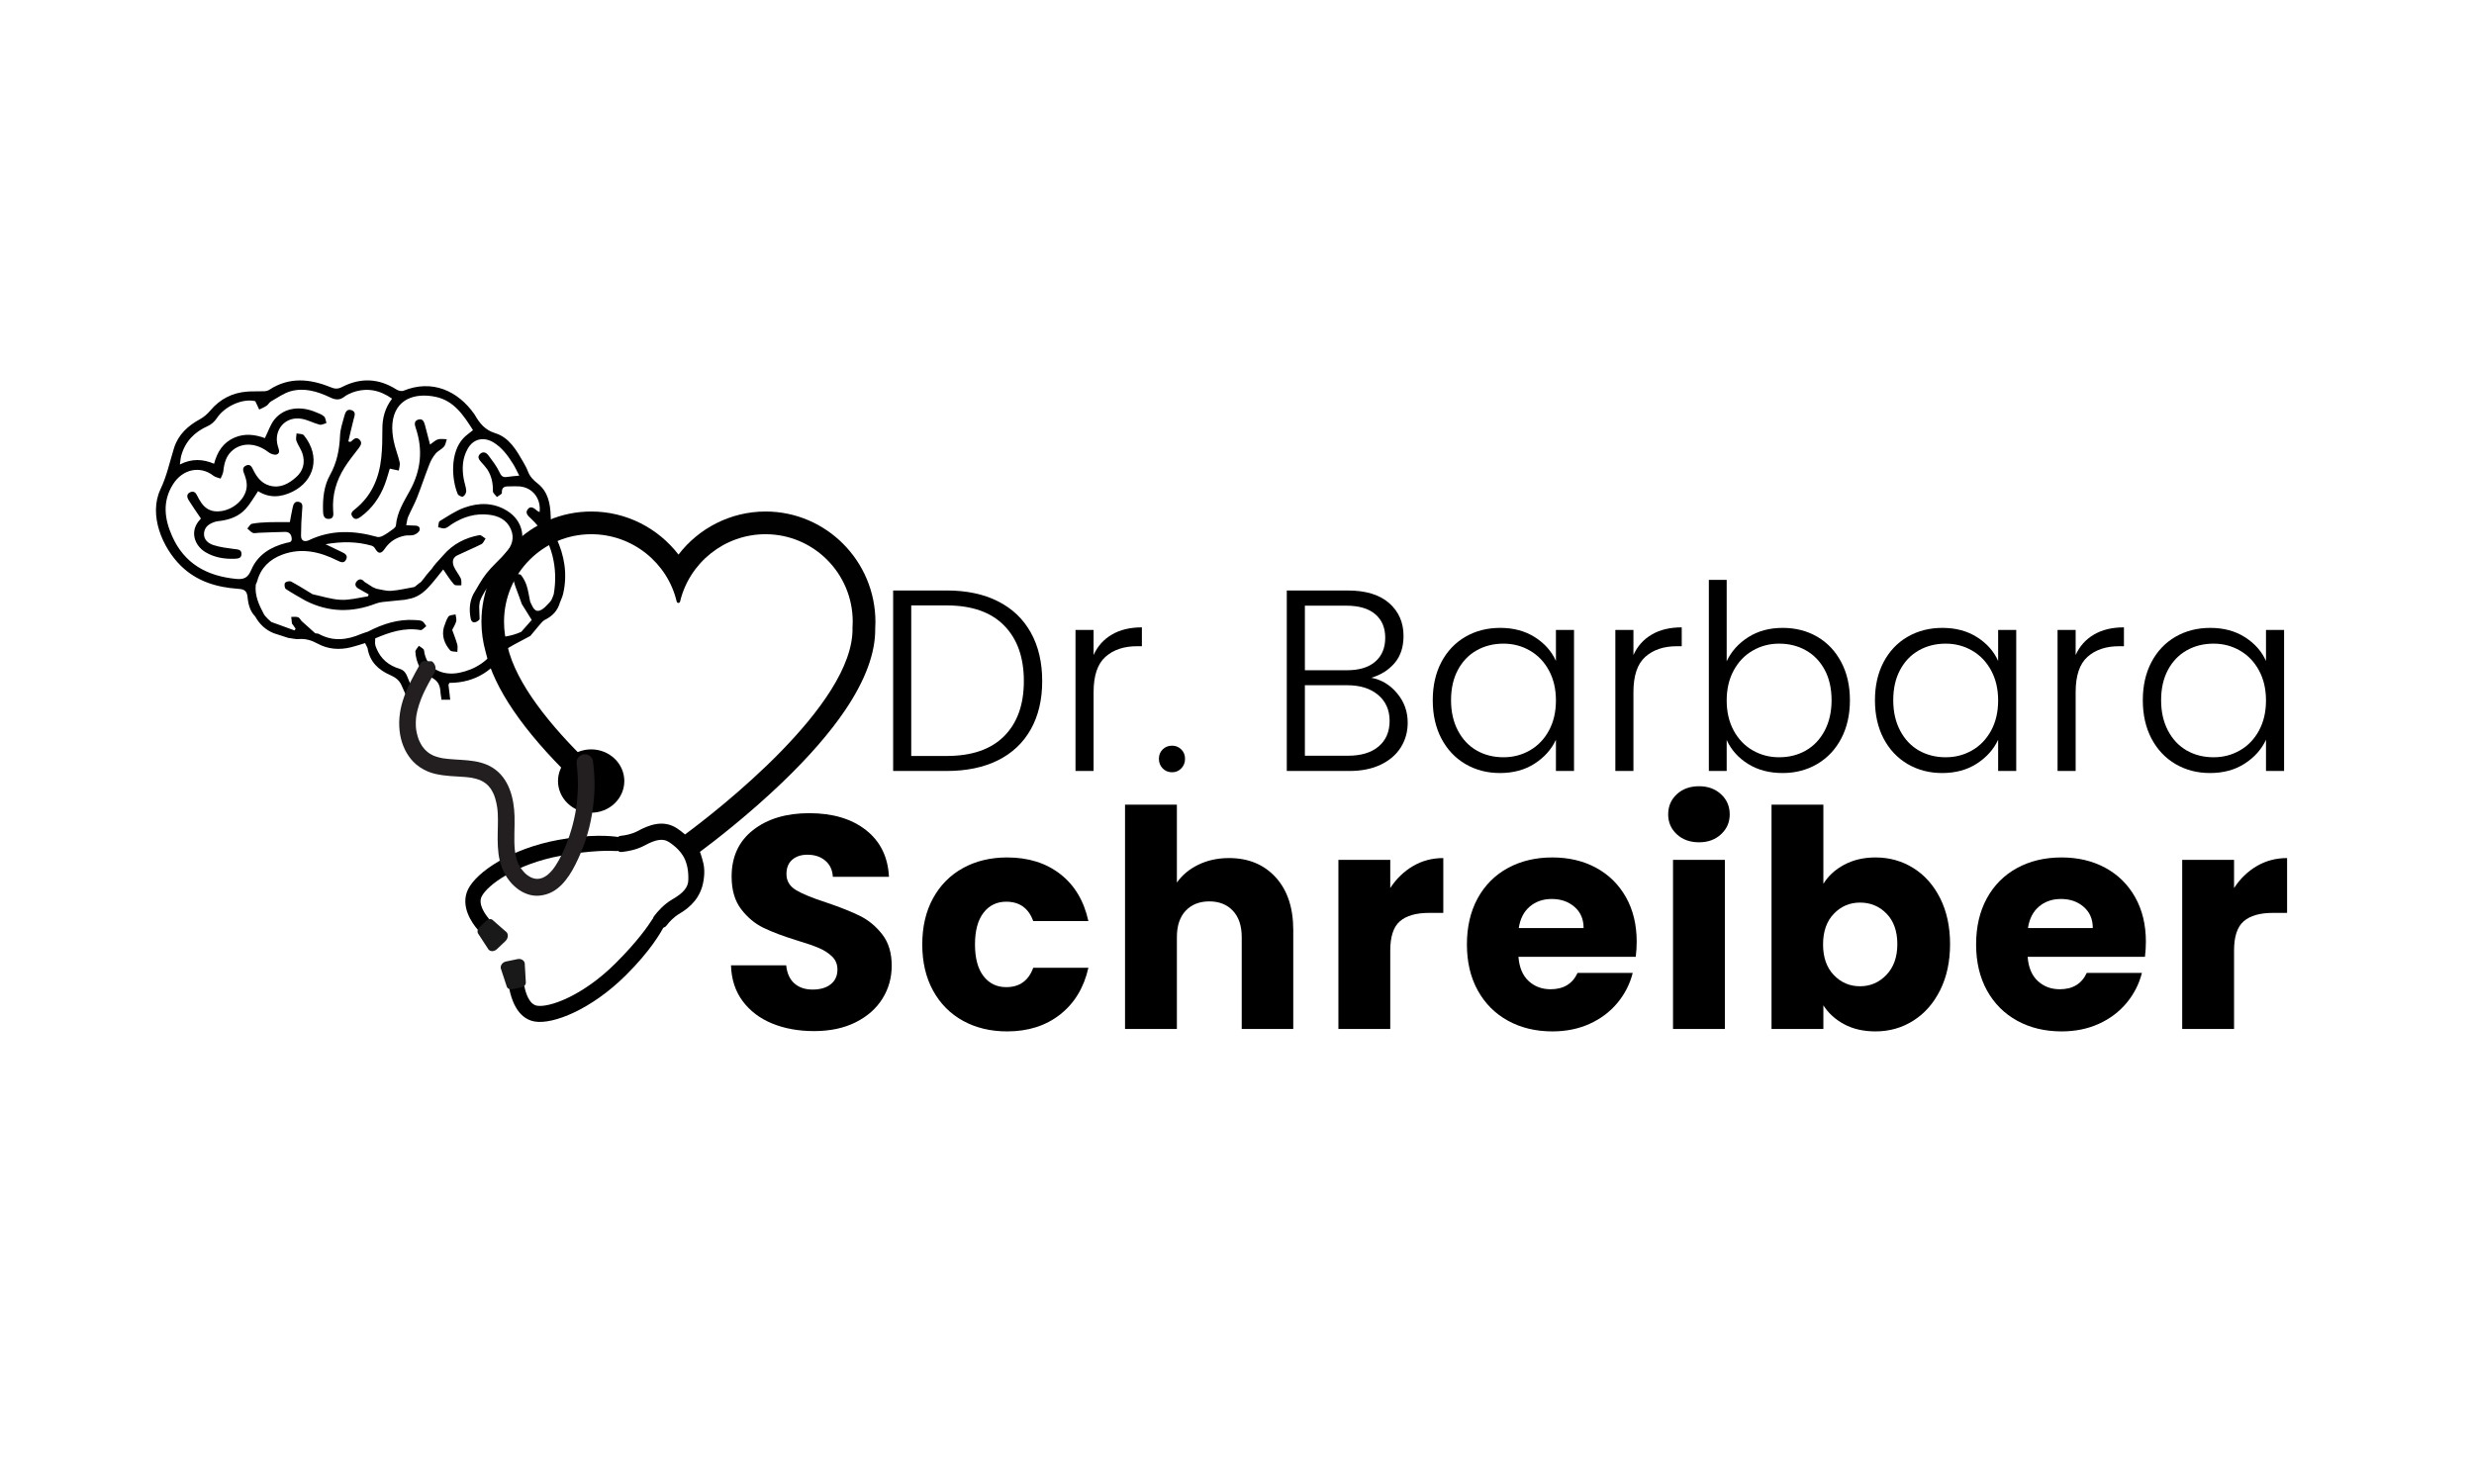 <?xml version="1.0" encoding="utf-8"?>
<svg xmlns="http://www.w3.org/2000/svg" height="600" preserveAspectRatio="xMidYMid meet" version="1.0" viewBox="0 0 750 450" width="1000" zoomAndPan="magnify">
  <defs>
    <g/>
    <clipPath id="cb2e8e45b0">
      <path clip-rule="nonzero" d="M 216 38 L 652.121 38 L 652.121 149 L 216 149 Z M 216 38"/>
    </clipPath>
    <clipPath id="863661aab7">
      <rect height="111" width="437" x="0" y="0"/>
    </clipPath>
    <clipPath id="ced739ef83">
      <path clip-rule="nonzero" d="M 170 100 L 652 100 L 652 229.879 L 170 229.879 Z M 170 100"/>
    </clipPath>
    <clipPath id="73cd7e7167">
      <rect height="130" width="482" x="0" y="0"/>
    </clipPath>
    <clipPath id="11584dc769">
      <path clip-rule="nonzero" d="M 0.039 0.199 L 124.406 0.199 L 124.406 97.18 L 0.039 97.18 Z M 0.039 0.199"/>
    </clipPath>
    <clipPath id="3a4e0655bf">
      <path clip-rule="nonzero" d="M 107 163 L 155 163 L 155 194.957 L 107 194.957 Z M 107 163"/>
    </clipPath>
    <clipPath id="2366aa2550">
      <path clip-rule="nonzero" d="M 98 40.109 L 218.664 40.109 L 218.664 167 L 98 167 Z M 98 40.109"/>
    </clipPath>
    <clipPath id="1831262b86">
      <path clip-rule="nonzero" d="M 72 85 L 135 85 L 135 158 L 72 158 Z M 72 85"/>
    </clipPath>
    <clipPath id="4ef8f292ad">
      <path clip-rule="nonzero" d="M 134.234 86.867 L 132.34 157.945 L 72.316 156.344 L 74.215 85.266 Z M 134.234 86.867"/>
    </clipPath>
    <clipPath id="71c16d57b7">
      <path clip-rule="nonzero" d="M 2 0.16 L 62 0.16 L 62 72 L 2 72 Z M 2 0.16"/>
    </clipPath>
    <clipPath id="027c3673e8">
      <path clip-rule="nonzero" d="M 62.234 1.867 L 60.34 72.945 L 0.316 71.344 L 2.215 0.266 Z M 62.234 1.867"/>
    </clipPath>
    <clipPath id="4aa22ec60f">
      <path clip-rule="nonzero" d="M 60.359 72.18 L 62.254 1.102 L 2.234 -0.5 L 0.34 70.578 Z M 60.359 72.18"/>
    </clipPath>
    <clipPath id="afba3fb03d">
      <path clip-rule="nonzero" d="M 60.359 72.18 L 62.254 1.102 L 2.234 -0.5 L 0.34 70.578 Z M 60.359 72.18"/>
    </clipPath>
    <clipPath id="e790335454">
      <rect height="73" width="63" x="0" y="0"/>
    </clipPath>
    <clipPath id="26ae86cc6e">
      <rect height="230" width="653" x="0" y="0"/>
    </clipPath>
  </defs>
  <g transform="matrix(1, 0, 0, 1, 47, 115)">
    <g clip-path="url(#26ae86cc6e)">
      <g clip-path="url(#cb2e8e45b0)">
        <g transform="matrix(1, 0, 0, 1, 216, 38)">
          <g clip-path="url(#863661aab7)">
            <g fill="#000000" fill-opacity="1">
              <g transform="translate(1.493, 80.785)">
                <g>
                  <path d="M 22.469 -54.734 C 28.531 -54.734 33.727 -53.633 38.062 -51.438 C 42.395 -49.25 45.707 -46.094 48 -41.969 C 50.301 -37.844 51.453 -32.938 51.453 -27.25 C 51.453 -21.613 50.301 -16.742 48 -12.641 C 45.707 -8.547 42.395 -5.414 38.062 -3.25 C 33.727 -1.082 28.531 0 22.469 0 L 6.266 0 L 6.266 -54.734 Z M 22.469 -4.547 C 30.094 -4.547 35.898 -6.539 39.891 -10.531 C 43.891 -14.531 45.891 -20.102 45.891 -27.25 C 45.891 -34.457 43.891 -40.082 39.891 -44.125 C 35.898 -48.176 30.094 -50.203 22.469 -50.203 L 11.75 -50.203 L 11.75 -4.547 Z M 22.469 -4.547"/>
                </g>
              </g>
            </g>
            <g fill="#000000" fill-opacity="1">
              <g transform="translate(56.776, 80.785)">
                <g>
                  <path d="M 11.75 -35.156 C 12.945 -37.82 14.785 -39.883 17.266 -41.344 C 19.742 -42.812 22.785 -43.547 26.391 -43.547 L 26.391 -37.828 L 24.906 -37.828 C 20.938 -37.828 17.75 -36.754 15.344 -34.609 C 12.945 -32.473 11.75 -28.898 11.75 -23.891 L 11.75 0 L 6.266 0 L 6.266 -42.766 L 11.75 -42.766 Z M 11.75 -35.156"/>
                </g>
              </g>
            </g>
            <g fill="#000000" fill-opacity="1">
              <g transform="translate(85.122, 80.785)">
                <g>
                  <path d="M 7.203 0.391 C 6.055 0.391 5.102 0 4.344 -0.781 C 3.582 -1.562 3.203 -2.531 3.203 -3.688 C 3.203 -4.832 3.582 -5.781 4.344 -6.531 C 5.102 -7.289 6.055 -7.672 7.203 -7.672 C 8.297 -7.672 9.223 -7.289 9.984 -6.531 C 10.742 -5.781 11.125 -4.832 11.125 -3.688 C 11.125 -2.531 10.742 -1.562 9.984 -0.781 C 9.223 0 8.297 0.391 7.203 0.391 Z M 7.203 0.391"/>
                </g>
              </g>
            </g>
            <g fill="#000000" fill-opacity="1">
              <g transform="translate(99.373, 80.785)">
                <g/>
              </g>
            </g>
            <g fill="#000000" fill-opacity="1">
              <g transform="translate(120.828, 80.785)">
                <g>
                  <path d="M 31.875 -28.266 C 34.957 -27.691 37.566 -26.125 39.703 -23.562 C 41.848 -21.008 42.922 -18.035 42.922 -14.641 C 42.922 -11.879 42.227 -9.391 40.844 -7.172 C 39.457 -4.953 37.43 -3.203 34.766 -1.922 C 32.109 -0.641 28.926 0 25.219 0 L 6.266 0 L 6.266 -54.734 L 24.672 -54.734 C 30.203 -54.734 34.414 -53.453 37.312 -50.891 C 40.207 -48.336 41.656 -45.023 41.656 -40.953 C 41.656 -37.555 40.742 -34.801 38.922 -32.688 C 37.098 -30.582 34.75 -29.109 31.875 -28.266 Z M 11.75 -30.547 L 24.516 -30.547 C 28.223 -30.547 31.082 -31.414 33.094 -33.156 C 35.102 -34.906 36.109 -37.32 36.109 -40.406 C 36.109 -43.438 35.102 -45.812 33.094 -47.531 C 31.082 -49.258 28.145 -50.125 24.281 -50.125 L 11.75 -50.125 Z M 24.828 -4.625 C 28.797 -4.625 31.891 -5.562 34.109 -7.438 C 36.328 -9.32 37.438 -11.906 37.438 -15.188 C 37.438 -18.477 36.273 -21.102 33.953 -23.062 C 31.629 -25.02 28.508 -26 24.594 -26 L 11.75 -26 L 11.75 -4.625 Z M 24.828 -4.625"/>
                </g>
              </g>
            </g>
            <g fill="#000000" fill-opacity="1">
              <g transform="translate(167.576, 80.785)">
                <g>
                  <path d="M 3.766 -21.453 C 3.766 -25.836 4.633 -29.688 6.375 -33 C 8.125 -36.32 10.551 -38.883 13.656 -40.688 C 16.77 -42.488 20.285 -43.391 24.203 -43.391 C 28.273 -43.391 31.785 -42.445 34.734 -40.562 C 37.68 -38.688 39.805 -36.285 41.109 -33.359 L 41.109 -42.766 L 46.594 -42.766 L 46.594 0 L 41.109 0 L 41.109 -9.469 C 39.754 -6.551 37.602 -4.141 34.656 -2.234 C 31.707 -0.328 28.195 0.625 24.125 0.625 C 20.258 0.625 16.77 -0.285 13.656 -2.109 C 10.551 -3.941 8.125 -6.523 6.375 -9.859 C 4.633 -13.203 3.766 -17.066 3.766 -21.453 Z M 41.109 -21.375 C 41.109 -24.82 40.406 -27.848 39 -30.453 C 37.594 -33.066 35.676 -35.078 33.25 -36.484 C 30.82 -37.898 28.145 -38.609 25.219 -38.609 C 22.188 -38.609 19.469 -37.926 17.062 -36.562 C 14.664 -35.207 12.773 -33.238 11.391 -30.656 C 10.004 -28.07 9.312 -25.004 9.312 -21.453 C 9.312 -17.953 10.004 -14.883 11.391 -12.25 C 12.773 -9.613 14.664 -7.602 17.062 -6.219 C 19.469 -4.844 22.188 -4.156 25.219 -4.156 C 28.145 -4.156 30.82 -4.859 33.25 -6.266 C 35.676 -7.672 37.594 -9.676 39 -12.281 C 40.406 -14.895 41.109 -17.926 41.109 -21.375 Z M 41.109 -21.375"/>
                </g>
              </g>
            </g>
            <g fill="#000000" fill-opacity="1">
              <g transform="translate(220.431, 80.785)">
                <g>
                  <path d="M 11.75 -35.156 C 12.945 -37.82 14.785 -39.883 17.266 -41.344 C 19.742 -42.812 22.785 -43.547 26.391 -43.547 L 26.391 -37.828 L 24.906 -37.828 C 20.938 -37.828 17.75 -36.754 15.344 -34.609 C 12.945 -32.473 11.75 -28.898 11.75 -23.891 L 11.75 0 L 6.266 0 L 6.266 -42.766 L 11.75 -42.766 Z M 11.75 -35.156"/>
                </g>
              </g>
            </g>
            <g fill="#000000" fill-opacity="1">
              <g transform="translate(248.777, 80.785)">
                <g>
                  <path d="M 11.672 -33.281 C 13.078 -36.258 15.254 -38.688 18.203 -40.562 C 21.148 -42.445 24.633 -43.391 28.656 -43.391 C 32.57 -43.391 36.07 -42.488 39.156 -40.688 C 42.238 -38.883 44.656 -36.32 46.406 -33 C 48.156 -29.688 49.031 -25.836 49.031 -21.453 C 49.031 -17.066 48.156 -13.203 46.406 -9.859 C 44.656 -6.523 42.223 -3.941 39.109 -2.109 C 36.004 -0.285 32.52 0.625 28.656 0.625 C 24.582 0.625 21.07 -0.301 18.125 -2.156 C 15.176 -4.008 13.023 -6.422 11.672 -9.391 L 11.672 0 L 6.266 0 L 6.266 -57.953 L 11.672 -57.953 Z M 43.469 -21.453 C 43.469 -25.004 42.773 -28.07 41.391 -30.656 C 40.004 -33.238 38.109 -35.207 35.703 -36.562 C 33.305 -37.926 30.594 -38.609 27.562 -38.609 C 24.645 -38.609 21.969 -37.898 19.531 -36.484 C 17.102 -35.078 15.188 -33.066 13.781 -30.453 C 12.375 -27.848 11.672 -24.82 11.672 -21.375 C 11.672 -17.926 12.375 -14.895 13.781 -12.281 C 15.188 -9.676 17.102 -7.672 19.531 -6.266 C 21.969 -4.859 24.645 -4.156 27.562 -4.156 C 30.594 -4.156 33.305 -4.844 35.703 -6.219 C 38.109 -7.602 40.004 -9.613 41.391 -12.25 C 42.773 -14.883 43.469 -17.953 43.469 -21.453 Z M 43.469 -21.453"/>
                </g>
              </g>
            </g>
            <g fill="#000000" fill-opacity="1">
              <g transform="translate(301.632, 80.785)">
                <g>
                  <path d="M 3.766 -21.453 C 3.766 -25.836 4.633 -29.688 6.375 -33 C 8.125 -36.32 10.551 -38.883 13.656 -40.688 C 16.77 -42.488 20.285 -43.391 24.203 -43.391 C 28.273 -43.391 31.785 -42.445 34.734 -40.562 C 37.68 -38.688 39.805 -36.285 41.109 -33.359 L 41.109 -42.766 L 46.594 -42.766 L 46.594 0 L 41.109 0 L 41.109 -9.469 C 39.754 -6.551 37.602 -4.141 34.656 -2.234 C 31.707 -0.328 28.195 0.625 24.125 0.625 C 20.258 0.625 16.77 -0.285 13.656 -2.109 C 10.551 -3.941 8.125 -6.523 6.375 -9.859 C 4.633 -13.203 3.766 -17.066 3.766 -21.453 Z M 41.109 -21.375 C 41.109 -24.82 40.406 -27.848 39 -30.453 C 37.594 -33.066 35.676 -35.078 33.25 -36.484 C 30.82 -37.898 28.145 -38.609 25.219 -38.609 C 22.188 -38.609 19.469 -37.926 17.062 -36.562 C 14.664 -35.207 12.773 -33.238 11.391 -30.656 C 10.004 -28.07 9.312 -25.004 9.312 -21.453 C 9.312 -17.953 10.004 -14.883 11.391 -12.25 C 12.773 -9.613 14.664 -7.602 17.062 -6.219 C 19.469 -4.844 22.188 -4.156 25.219 -4.156 C 28.145 -4.156 30.82 -4.859 33.25 -6.266 C 35.676 -7.672 37.594 -9.676 39 -12.281 C 40.406 -14.895 41.109 -17.926 41.109 -21.375 Z M 41.109 -21.375"/>
                </g>
              </g>
            </g>
            <g fill="#000000" fill-opacity="1">
              <g transform="translate(354.488, 80.785)">
                <g>
                  <path d="M 11.75 -35.156 C 12.945 -37.82 14.785 -39.883 17.266 -41.344 C 19.742 -42.812 22.785 -43.547 26.391 -43.547 L 26.391 -37.828 L 24.906 -37.828 C 20.938 -37.828 17.75 -36.754 15.344 -34.609 C 12.945 -32.473 11.75 -28.898 11.75 -23.891 L 11.75 0 L 6.266 0 L 6.266 -42.766 L 11.75 -42.766 Z M 11.75 -35.156"/>
                </g>
              </g>
            </g>
            <g fill="#000000" fill-opacity="1">
              <g transform="translate(382.834, 80.785)">
                <g>
                  <path d="M 3.766 -21.453 C 3.766 -25.836 4.633 -29.688 6.375 -33 C 8.125 -36.32 10.551 -38.883 13.656 -40.688 C 16.77 -42.488 20.285 -43.391 24.203 -43.391 C 28.273 -43.391 31.785 -42.445 34.734 -40.562 C 37.68 -38.688 39.805 -36.285 41.109 -33.359 L 41.109 -42.766 L 46.594 -42.766 L 46.594 0 L 41.109 0 L 41.109 -9.469 C 39.754 -6.551 37.602 -4.141 34.656 -2.234 C 31.707 -0.328 28.195 0.625 24.125 0.625 C 20.258 0.625 16.77 -0.285 13.656 -2.109 C 10.551 -3.941 8.125 -6.523 6.375 -9.859 C 4.633 -13.203 3.766 -17.066 3.766 -21.453 Z M 41.109 -21.375 C 41.109 -24.82 40.406 -27.848 39 -30.453 C 37.594 -33.066 35.676 -35.078 33.25 -36.484 C 30.82 -37.898 28.145 -38.609 25.219 -38.609 C 22.188 -38.609 19.469 -37.926 17.062 -36.562 C 14.664 -35.207 12.773 -33.238 11.391 -30.656 C 10.004 -28.07 9.312 -25.004 9.312 -21.453 C 9.312 -17.953 10.004 -14.883 11.391 -12.25 C 12.773 -9.613 14.664 -7.602 17.062 -6.219 C 19.469 -4.844 22.188 -4.156 25.219 -4.156 C 28.145 -4.156 30.82 -4.859 33.25 -6.266 C 35.676 -7.672 37.594 -9.676 39 -12.281 C 40.406 -14.895 41.109 -17.926 41.109 -21.375 Z M 41.109 -21.375"/>
                </g>
              </g>
            </g>
          </g>
        </g>
      </g>
      <g clip-path="url(#ced739ef83)">
        <g transform="matrix(1, 0, 0, 1, 170, 100)">
          <g clip-path="url(#73cd7e7167)">
            <g fill="#000000" fill-opacity="1">
              <g transform="translate(0.745, 97.022)">
                <g>
                  <path d="M 29.047 0.641 C 24.328 0.641 20.098 -0.125 16.359 -1.656 C 12.617 -3.188 9.629 -5.453 7.391 -8.453 C 5.16 -11.453 3.984 -15.066 3.859 -19.297 L 20.594 -19.297 C 20.832 -16.91 21.656 -15.086 23.062 -13.828 C 24.477 -12.578 26.316 -11.953 28.578 -11.953 C 30.91 -11.953 32.75 -12.488 34.094 -13.562 C 35.445 -14.633 36.125 -16.117 36.125 -18.016 C 36.125 -19.609 35.586 -20.926 34.516 -21.969 C 33.441 -23.008 32.125 -23.863 30.562 -24.531 C 29 -25.207 26.773 -25.977 23.891 -26.844 C 19.723 -28.125 16.32 -29.406 13.688 -30.688 C 11.051 -31.977 8.785 -33.879 6.891 -36.391 C 4.992 -38.898 4.047 -42.18 4.047 -46.234 C 4.047 -52.234 6.219 -56.93 10.562 -60.328 C 14.914 -63.734 20.586 -65.438 27.578 -65.438 C 34.68 -65.438 40.406 -63.734 44.75 -60.328 C 49.102 -56.93 51.438 -52.203 51.75 -46.141 L 34.734 -46.141 C 34.617 -48.223 33.852 -49.859 32.438 -51.047 C 31.031 -52.242 29.223 -52.844 27.016 -52.844 C 25.117 -52.844 23.586 -52.336 22.422 -51.328 C 21.254 -50.316 20.672 -48.863 20.672 -46.969 C 20.672 -44.883 21.648 -43.258 23.609 -42.094 C 25.578 -40.926 28.645 -39.672 32.812 -38.328 C 36.977 -36.922 40.363 -35.57 42.969 -34.281 C 45.57 -32.988 47.82 -31.117 49.719 -28.672 C 51.625 -26.223 52.578 -23.066 52.578 -19.203 C 52.578 -15.523 51.641 -12.188 49.766 -9.188 C 47.898 -6.188 45.188 -3.797 41.625 -2.016 C 38.07 -0.242 33.879 0.641 29.047 0.641 Z M 29.047 0.641"/>
                </g>
              </g>
            </g>
            <g fill="#000000" fill-opacity="1">
              <g transform="translate(60.009, 97.022)">
                <g>
                  <path d="M 2.578 -25.641 C 2.578 -30.973 3.66 -35.629 5.828 -39.609 C 8.004 -43.586 11.035 -46.648 14.922 -48.797 C 18.816 -50.941 23.281 -52.016 28.312 -52.016 C 34.738 -52.016 40.113 -50.328 44.438 -46.953 C 48.758 -43.586 51.594 -38.844 52.938 -32.719 L 36.219 -32.719 C 34.801 -36.633 32.07 -38.594 28.031 -38.594 C 25.156 -38.594 22.859 -37.473 21.141 -35.234 C 19.422 -33.004 18.562 -29.805 18.562 -25.641 C 18.562 -21.473 19.422 -18.27 21.141 -16.031 C 22.859 -13.801 25.156 -12.688 28.031 -12.688 C 32.07 -12.688 34.801 -14.645 36.219 -18.562 L 52.938 -18.562 C 51.594 -12.562 48.742 -7.844 44.391 -4.406 C 40.035 -0.977 34.676 0.734 28.312 0.734 C 23.281 0.734 18.816 -0.336 14.922 -2.484 C 11.035 -4.629 8.004 -7.691 5.828 -11.672 C 3.66 -15.648 2.578 -20.305 2.578 -25.641 Z M 2.578 -25.641"/>
                </g>
              </g>
            </g>
            <g fill="#000000" fill-opacity="1">
              <g transform="translate(118.354, 97.022)">
                <g>
                  <path d="M 37.219 -51.828 C 43.102 -51.828 47.82 -49.879 51.375 -45.984 C 54.926 -42.098 56.703 -36.758 56.703 -29.969 L 56.703 0 L 41.078 0 L 41.078 -27.844 C 41.078 -31.281 40.188 -33.945 38.406 -35.844 C 36.633 -37.738 34.25 -38.688 31.25 -38.688 C 28.25 -38.688 25.859 -37.738 24.078 -35.844 C 22.305 -33.945 21.422 -31.281 21.422 -27.844 L 21.422 0 L 5.703 0 L 5.703 -68.016 L 21.422 -68.016 L 21.422 -44.391 C 23.004 -46.66 25.176 -48.469 27.938 -49.812 C 30.695 -51.156 33.789 -51.828 37.219 -51.828 Z M 37.219 -51.828"/>
                </g>
              </g>
            </g>
            <g fill="#000000" fill-opacity="1">
              <g transform="translate(183.039, 97.022)">
                <g>
                  <path d="M 21.422 -42.734 C 23.254 -45.555 25.547 -47.773 28.297 -49.391 C 31.055 -51.016 34.125 -51.828 37.5 -51.828 L 37.5 -35.203 L 33.172 -35.203 C 29.254 -35.203 26.316 -34.359 24.359 -32.672 C 22.398 -30.984 21.422 -28.023 21.422 -23.797 L 21.422 0 L 5.703 0 L 5.703 -51.281 L 21.422 -51.281 Z M 21.422 -42.734"/>
                </g>
              </g>
            </g>
            <g fill="#000000" fill-opacity="1">
              <g transform="translate(225.121, 97.022)">
                <g>
                  <path d="M 54.047 -26.469 C 54.047 -25 53.953 -23.469 53.766 -21.875 L 18.203 -21.875 C 18.441 -18.688 19.461 -16.25 21.266 -14.562 C 23.078 -12.883 25.301 -12.047 27.938 -12.047 C 31.863 -12.047 34.594 -13.695 36.125 -17 L 52.844 -17 C 51.988 -13.633 50.441 -10.602 48.203 -7.906 C 45.961 -5.207 43.156 -3.094 39.781 -1.562 C 36.414 -0.031 32.648 0.734 28.484 0.734 C 23.461 0.734 18.988 -0.336 15.062 -2.484 C 11.145 -4.629 8.082 -7.691 5.875 -11.672 C 3.676 -15.648 2.578 -20.305 2.578 -25.641 C 2.578 -30.973 3.66 -35.629 5.828 -39.609 C 8.004 -43.586 11.051 -46.648 14.969 -48.797 C 18.895 -50.941 23.398 -52.016 28.484 -52.016 C 33.453 -52.016 37.863 -50.973 41.719 -48.891 C 45.582 -46.805 48.602 -43.832 50.781 -39.969 C 52.957 -36.113 54.047 -31.613 54.047 -26.469 Z M 37.953 -30.609 C 37.953 -33.305 37.031 -35.445 35.188 -37.031 C 33.352 -38.625 31.062 -39.422 28.312 -39.422 C 25.676 -39.422 23.453 -38.656 21.641 -37.125 C 19.836 -35.594 18.723 -33.422 18.297 -30.609 Z M 37.953 -30.609"/>
                </g>
              </g>
            </g>
            <g fill="#000000" fill-opacity="1">
              <g transform="translate(284.477, 97.022)">
                <g>
                  <path d="M 13.609 -56.609 C 10.848 -56.609 8.594 -57.422 6.844 -59.047 C 5.102 -60.672 4.234 -62.676 4.234 -65.062 C 4.234 -67.52 5.102 -69.555 6.844 -71.172 C 8.594 -72.797 10.848 -73.609 13.609 -73.609 C 16.297 -73.609 18.516 -72.797 20.266 -71.172 C 22.016 -69.555 22.891 -67.52 22.891 -65.062 C 22.891 -62.676 22.016 -60.672 20.266 -59.047 C 18.516 -57.422 16.297 -56.609 13.609 -56.609 Z M 21.422 -51.281 L 21.422 0 L 5.703 0 L 5.703 -51.281 Z M 21.422 -51.281"/>
                </g>
              </g>
            </g>
            <g fill="#000000" fill-opacity="1">
              <g transform="translate(314.339, 97.022)">
                <g>
                  <path d="M 21.422 -44.016 C 22.891 -46.41 25 -48.344 27.75 -49.812 C 30.508 -51.281 33.664 -52.016 37.219 -52.016 C 41.445 -52.016 45.273 -50.941 48.703 -48.797 C 52.141 -46.648 54.852 -43.586 56.844 -39.609 C 58.832 -35.629 59.828 -31.004 59.828 -25.734 C 59.828 -20.461 58.832 -15.82 56.844 -11.812 C 54.852 -7.801 52.141 -4.707 48.703 -2.531 C 45.273 -0.352 41.445 0.734 37.219 0.734 C 33.602 0.734 30.445 0.016 27.75 -1.422 C 25.062 -2.859 22.953 -4.773 21.422 -7.172 L 21.422 0 L 5.703 0 L 5.703 -68.016 L 21.422 -68.016 Z M 43.844 -25.734 C 43.844 -29.648 42.754 -32.727 40.578 -34.969 C 38.398 -37.207 35.719 -38.328 32.531 -38.328 C 29.406 -38.328 26.754 -37.191 24.578 -34.922 C 22.41 -32.66 21.328 -29.566 21.328 -25.641 C 21.328 -21.723 22.41 -18.629 24.578 -16.359 C 26.754 -14.086 29.406 -12.953 32.531 -12.953 C 35.656 -12.953 38.32 -14.102 40.531 -16.406 C 42.738 -18.707 43.844 -21.816 43.844 -25.734 Z M 43.844 -25.734"/>
                </g>
              </g>
            </g>
            <g fill="#000000" fill-opacity="1">
              <g transform="translate(379.484, 97.022)">
                <g>
                  <path d="M 54.047 -26.469 C 54.047 -25 53.953 -23.469 53.766 -21.875 L 18.203 -21.875 C 18.441 -18.688 19.461 -16.25 21.266 -14.562 C 23.078 -12.883 25.301 -12.047 27.938 -12.047 C 31.863 -12.047 34.594 -13.695 36.125 -17 L 52.844 -17 C 51.988 -13.633 50.441 -10.602 48.203 -7.906 C 45.961 -5.207 43.156 -3.094 39.781 -1.562 C 36.414 -0.031 32.648 0.734 28.484 0.734 C 23.461 0.734 18.988 -0.336 15.062 -2.484 C 11.145 -4.629 8.082 -7.691 5.875 -11.672 C 3.676 -15.648 2.578 -20.305 2.578 -25.641 C 2.578 -30.973 3.66 -35.629 5.828 -39.609 C 8.004 -43.586 11.051 -46.648 14.969 -48.797 C 18.895 -50.941 23.398 -52.016 28.484 -52.016 C 33.453 -52.016 37.863 -50.973 41.719 -48.891 C 45.582 -46.805 48.602 -43.832 50.781 -39.969 C 52.957 -36.113 54.047 -31.613 54.047 -26.469 Z M 37.953 -30.609 C 37.953 -33.305 37.031 -35.445 35.188 -37.031 C 33.352 -38.625 31.062 -39.422 28.312 -39.422 C 25.676 -39.422 23.453 -38.656 21.641 -37.125 C 19.836 -35.594 18.723 -33.422 18.297 -30.609 Z M 37.953 -30.609"/>
                </g>
              </g>
            </g>
            <g fill="#000000" fill-opacity="1">
              <g transform="translate(438.839, 97.022)">
                <g>
                  <path d="M 21.422 -42.734 C 23.254 -45.555 25.547 -47.773 28.297 -49.391 C 31.055 -51.016 34.125 -51.828 37.5 -51.828 L 37.5 -35.203 L 33.172 -35.203 C 29.254 -35.203 26.316 -34.359 24.359 -32.672 C 22.398 -30.984 21.422 -28.023 21.422 -23.797 L 21.422 0 L 5.703 0 L 5.703 -51.281 L 21.422 -51.281 Z M 21.422 -42.734"/>
                </g>
              </g>
            </g>
          </g>
        </g>
      </g>
      <g clip-path="url(#11584dc769)">
        <path d="M 121.605 48.094 C 120.602 45.922 119.992 43.832 119.938 41.426 C 119.832 37.746 119.145 34.094 116.023 31.633 C 114.672 30.574 113.586 29.465 113.004 27.848 C 112.66 26.922 112.16 26.051 111.684 25.203 C 109.566 21.523 107.367 17.66 103.16 16.363 C 99.961 15.387 98.371 13.293 96.891 10.727 C 96.863 10.676 96.836 10.621 96.785 10.57 C 91.809 3.477 83.977 -0.043 75.324 3.477 C 74.742 3.715 73.762 3.477 73.18 3.105 C 67.809 -0.309 62.277 -0.547 56.668 2.367 C 55.422 3 54.469 2.949 53.227 2.418 C 46.957 -0.148 40.684 -0.758 34.648 3.188 C 34.227 3.477 33.645 3.609 33.117 3.637 C 31.395 3.715 29.676 3.609 27.957 3.742 C 23.43 4.086 19.699 5.992 16.762 9.484 C 15.887 10.516 14.805 11.469 13.641 12.105 C 9.988 14.09 7.078 16.734 5.781 20.785 C 4.457 24.992 3.609 29.25 1.652 33.352 C -2 41.082 2.156 51.004 7.871 56.613 C 12.66 61.297 18.695 63.098 25.176 63.547 C 26.793 63.652 27.691 63.996 27.98 65.586 C 28.219 67.914 28.617 70.164 30.363 71.934 C 31.66 74.266 33.484 76.012 36 77.016 C 37.48 77.492 38.938 77.969 40.418 78.445 C 40.551 78.473 40.684 78.473 40.844 78.5 C 41.559 78.445 42.297 78.418 43.012 78.391 C 42.297 78.445 41.559 78.445 40.844 78.5 C 41.742 78.605 42.668 78.867 43.566 78.789 C 45.605 78.629 47.379 79.133 49.18 80.113 C 52.379 81.887 55.848 82.148 59.395 81.277 C 60.82 80.934 62.199 80.457 63.68 80.008 C 63.945 80.562 64.184 81.039 64.422 81.516 C 65.055 85.645 67.727 88.156 71.328 89.719 C 72.809 90.379 73.945 91.172 74.637 92.629 C 75.719 95.035 76.805 97.445 77.891 99.852 L 77.836 99.879 C 77.836 99.879 77.918 99.906 77.918 99.906 C 77.996 100.117 78.102 100.328 78.18 100.543 C 78.949 103.504 79.637 106.496 80.535 109.406 C 80.695 109.961 81.648 110.281 82.23 110.676 C 82.602 110.066 83.367 109.328 83.234 108.852 C 82.336 105.355 81.223 101.918 80.191 98.477 C 79.188 96.309 78.207 94.109 77.203 91.941 C 76.434 90.379 76.223 88.422 74.184 87.812 C 70.852 86.832 68.418 84.824 67.094 81.543 C 67.016 81.305 66.934 81.09 66.828 80.852 C 66.777 80.59 66.75 80.324 66.695 80.059 C 66.723 79.555 66.75 79.082 66.75 78.578 C 71.141 76.699 75.586 75.215 80.508 76.062 C 80.984 76.145 81.648 75.297 82.23 74.871 C 81.832 74.344 81.516 73.656 80.984 73.363 C 80.379 73.047 79.559 73.074 78.816 73.02 C 73.684 72.676 69 74.211 64.527 76.539 C 63.84 76.777 63.125 76.965 62.438 77.254 C 58.176 79.082 53.914 79.582 49.656 77.227 C 49.363 77.07 48.941 77.094 48.57 77.043 C 47.855 76.406 47.141 75.773 46.453 75.137 C 45.789 74.555 45.129 73.945 44.469 73.363 C 44.469 73.363 44.441 73.34 44.441 73.34 C 44.098 72.941 43.805 72.332 43.383 72.172 C 42.746 71.961 42.008 72.066 41.293 72.066 C 41.371 72.73 41.453 73.418 41.504 74.078 C 41.637 74.266 41.77 74.449 41.902 74.609 C 42.141 74.953 42.379 75.297 42.617 75.641 C 42.508 75.824 42.402 76.012 42.297 76.168 C 39.941 75.324 37.586 74.449 35.234 73.602 C 34.863 73.258 34.465 72.914 34.094 72.57 C 33.988 72.438 33.855 72.305 33.75 72.172 C 33.645 72.066 33.512 71.934 33.406 71.828 C 33.273 71.645 33.141 71.484 33.035 71.301 C 31.527 68.469 30.152 65.586 30.547 62.223 C 30.707 61.879 30.895 61.562 30.973 61.219 C 32.059 57.195 34.73 54.629 38.539 53.199 C 44.387 51.004 49.945 52.301 55.289 54.973 C 56.348 55.504 57.328 55.926 57.938 54.629 C 58.52 53.438 57.621 52.855 56.641 52.406 C 55.133 51.691 53.625 50.949 51.691 50.023 C 56.695 49.152 61.164 49.203 65.586 50.449 C 66.008 50.555 66.457 50.898 66.668 51.27 C 67.648 53.016 68.523 53.066 69.688 51.348 C 71.168 49.18 73.207 47.934 75.746 47.43 C 76.645 47.246 77.652 47.484 78.5 47.191 C 79.188 46.953 80.086 46.32 80.219 45.711 C 80.43 44.625 79.477 44.336 78.5 44.363 C 77.785 44.363 77.07 44.309 76.145 44.254 C 76.383 43.223 76.434 42.402 76.727 41.715 C 77.598 39.73 78.656 37.852 79.449 35.84 C 80.746 32.531 81.859 29.145 83.156 25.84 C 83.605 24.672 84.242 23.535 85.035 22.582 C 85.723 21.734 86.859 21.285 87.574 20.465 C 88.078 19.883 88.184 18.957 88.449 18.191 C 87.547 18.191 86.598 17.98 85.801 18.219 C 84.957 18.48 84.242 19.223 83.367 19.805 C 82.812 17.66 82.363 15.836 81.859 14.008 C 81.566 12.977 81.223 11.812 79.797 12.234 C 78.395 12.66 78.711 13.797 79.055 14.855 C 81.277 21.445 80.59 27.715 77.254 33.777 C 75.43 37.109 73.34 40.367 73.02 44.363 C 72.996 44.73 72.543 45.156 72.176 45.422 C 71.195 46.16 70.188 46.875 69.105 47.457 C 68.574 47.75 67.836 47.961 67.305 47.801 C 60.32 45.844 53.465 45.578 46.719 48.781 C 45.527 49.363 44.258 49.18 44.258 47.457 C 44.258 44.84 44.387 42.191 44.602 39.57 C 44.68 38.512 44.891 37.48 43.621 37.191 C 42.297 36.898 41.926 37.93 41.715 38.938 C 41.398 40.367 41.16 41.793 40.867 43.328 C 38.621 43.328 36.477 43.277 34.332 43.355 C 32.664 43.41 31 43.516 29.359 43.832 C 28.828 43.938 28.434 44.785 27.98 45.262 C 28.539 45.711 29.016 46.32 29.621 46.586 C 30.152 46.797 30.84 46.559 31.449 46.559 C 34.094 46.453 36.742 46.348 39.387 46.293 C 40.605 46.266 41.293 46.93 41.426 48.199 C 41.582 49.602 40.5 49.414 39.758 49.629 C 35.047 50.844 31.105 53.227 29.172 57.805 C 28.141 60.238 26.922 60.793 24.438 60.531 C 15.676 59.629 8.902 55.926 5.199 47.617 C 2.844 42.352 2.18 37.059 5.438 31.871 C 8.348 27.215 13.691 26.129 17.688 29.25 C 18.297 29.727 19.145 29.832 19.883 30.125 C 20.176 29.383 20.625 28.645 20.703 27.875 C 20.969 25.336 21.605 23.008 23.723 21.367 C 26.738 19.039 30.945 19.434 34.332 22.082 C 34.996 22.609 36.184 23.059 36.875 22.82 C 38.09 22.371 37.48 21.207 37.219 20.254 C 35.816 15.387 39.492 11.098 44.469 12 C 46.32 12.316 48.039 13.293 49.867 13.77 C 50.477 13.93 51.242 13.48 51.957 13.293 C 51.746 12.605 51.719 11.734 51.242 11.285 C 50.605 10.676 49.656 10.359 48.809 10.012 C 43.992 7.949 39.121 8.637 36.238 12.156 C 34.969 13.691 34.359 15.754 33.301 17.848 C 30.441 16.789 27.188 16.312 23.984 17.742 C 20.625 19.223 18.852 22.027 17.898 25.625 C 14.539 24.199 11.203 23.984 7.527 25.84 C 7.711 24.566 7.766 23.773 7.977 23.059 C 9.195 18.801 11.973 15.992 15.996 14.195 C 17.027 13.746 18.031 12.844 18.668 11.891 C 21.102 8.133 26.633 5.727 30.391 6.652 C 30.895 7.684 31.238 8.453 31.582 9.191 C 32.32 8.824 33.117 8.504 33.828 8.027 C 34.332 7.684 34.625 7.023 35.152 6.73 C 37.113 5.621 38.988 4.246 41.105 3.637 C 45.289 2.473 49.309 3.715 53.094 5.516 C 54.629 6.254 55.953 6.441 57.383 5.305 C 58.148 4.695 59.102 4.297 60 3.953 C 64.289 2.473 68.18 3.293 71.855 5.887 C 69.688 8.742 68.895 11.812 68.918 15.199 C 68.918 18.086 68.895 21.023 68.574 23.879 C 67.914 30.047 65.609 35.445 60.609 39.414 C 59.816 40.047 59.102 40.656 59.844 41.688 C 60.637 42.801 61.508 42.324 62.383 41.688 C 65.824 39.176 68.152 35.812 69.66 31.871 C 70.297 30.18 70.746 28.43 71.168 27.109 C 72.199 27.32 73.047 27.504 73.895 27.691 C 74 26.844 74.344 25.945 74.16 25.176 C 73.656 23.031 72.809 20.941 72.359 18.773 C 72.016 17.051 71.805 15.199 71.961 13.453 C 72.676 5.832 78.977 4.059 85.035 5.328 C 90.645 6.492 93.555 10.965 96.387 15.438 C 95.301 16.34 94.242 17.027 93.422 17.926 C 89.426 22.266 89.879 30.285 91.758 34.809 C 91.941 35.258 93.055 35.762 93.371 35.574 C 93.875 35.312 94.375 34.438 94.348 33.883 C 94.27 32.613 93.766 31.367 93.555 30.098 C 93.027 26.977 93.184 23.934 94.773 21.102 C 96.441 18.086 99.535 17.371 102.5 19.09 C 105.199 20.73 106.918 23.086 108.508 25.625 C 109.168 26.684 109.699 27.848 110.414 29.227 C 108.93 29.383 107.82 29.438 106.762 29.621 C 105.41 29.859 104.906 29.305 104.352 28.062 C 103.531 26.312 102.289 24.727 101.125 23.164 C 100.516 22.32 99.562 21.734 98.582 22.609 C 97.578 23.508 98.188 24.355 98.902 25.148 C 99.535 25.84 100.145 26.527 100.676 27.266 C 102.023 29.277 102.473 31.527 102.422 33.961 C 102.422 34.543 103.215 35.125 103.637 35.707 C 104.168 35.285 105.172 34.836 105.145 34.465 C 105.016 32.426 106.309 32.48 107.66 32.48 C 108.535 32.48 109.379 32.426 110.254 32.48 C 114.277 32.664 117.082 36.051 116.578 40.285 C 116.285 40.129 115.996 40.023 115.785 39.836 C 114.91 39.07 113.852 38.25 112.953 39.465 C 112.133 40.578 113.086 41.449 113.957 42.246 C 117.266 45.312 119.355 49.125 120.469 53.465 C 121.445 57.328 121.555 61.27 120.863 65.215 C 120.52 65.98 120.336 66.906 119.781 67.465 C 118.773 68.523 117.688 69.898 116.418 70.188 C 114.832 70.531 114.355 68.652 113.719 67.438 C 113.375 65.824 113.164 64.156 112.66 62.594 C 112.289 61.457 111.707 60.32 110.969 59.391 C 110.648 58.996 109.699 59.102 109.035 58.996 C 108.93 59.711 108.559 60.449 108.719 61.086 C 109.09 62.621 109.723 64.074 110.254 65.559 C 110.57 66.43 110.863 67.277 111.18 68.152 C 112.184 69.766 113.191 71.379 114.195 72.992 C 113.137 74.184 112.078 75.402 111.02 76.594 C 107.977 77.969 104.801 78.391 101.496 78.285 C 100.914 78.262 100.305 79.16 99.723 79.637 C 100.25 80.113 100.727 80.801 101.363 81.012 C 102.078 81.277 102.949 81.117 103.742 81.117 C 101.043 85.406 97.156 88 92.234 89.004 C 87.125 90.035 82.203 87.812 81.543 82.203 C 81.488 81.699 80.535 81.277 79.98 80.828 C 79.609 81.434 78.867 82.098 78.922 82.68 C 79.16 85.988 80.535 88.949 83.605 90.352 C 85.883 91.387 86.438 92.922 86.543 95.035 C 86.57 95.594 86.703 96.121 86.781 96.676 C 87.02 100.992 87.285 105.332 87.523 109.645 C 88 109.988 88.715 110.703 88.926 110.57 C 89.453 110.254 90.117 109.566 90.117 109.035 C 90.168 106.918 89.984 104.801 89.879 102.684 C 89.77 101.07 89.664 99.43 89.559 97.816 C 89.348 96.094 89.137 94.375 88.926 92.656 C 89.137 94.375 89.348 96.094 89.559 97.816 C 89.508 97.285 89.426 96.758 89.375 96.254 C 89.348 95.988 89.32 95.699 89.297 95.434 C 89.188 94.508 89.059 93.582 88.949 92.656 C 89.059 92.469 89.137 92.285 89.242 92.074 C 89.059 92.047 88.898 92.047 88.738 92.047 C 88.898 92.047 89.059 92.047 89.242 92.074 C 97.129 92.047 102.816 88.262 106.785 81.648 C 107.5 81.223 108.215 80.801 108.957 80.402 C 110.57 79.531 112.184 78.684 113.773 77.836 C 114.621 76.832 115.441 75.824 116.285 74.82 C 116.895 74.184 117.426 73.34 118.164 72.969 C 120.441 71.855 122.027 70.215 122.719 67.781 C 123.062 66.855 123.512 65.98 123.723 65.027 C 125.074 59.129 124.145 53.492 121.605 48.094 Z M 114.223 72.992 C 114.223 73.418 114.277 73.762 114.406 74.051 C 114.25 73.789 114.195 73.445 114.223 72.992 Z M 14.855 46.637 C 14.672 48.621 16.125 49.785 17.715 50.289 C 19.727 50.949 21.895 51.188 24.012 51.48 C 25.043 51.613 26.156 51.586 26.207 52.883 C 26.262 54.34 25.125 54.391 23.984 54.445 C 20.891 54.523 17.98 54.047 15.281 52.434 C 11.867 50.367 10.41 45.949 13.664 42.535 C 13.824 42.375 13.93 42.141 13.902 42.219 C 12.527 40.18 11.285 38.434 10.172 36.633 C 9.668 35.812 9.484 34.809 10.621 34.281 C 11.707 33.777 12.344 34.359 12.793 35.34 C 13.137 36.051 13.559 36.766 14.008 37.43 C 15.148 39.121 16.734 40.074 18.824 40.074 C 23.562 40.102 28.062 36 27.797 31.82 C 27.742 30.84 27.48 29.859 27.137 28.961 C 26.738 27.93 26.262 26.844 27.504 26.207 C 28.988 25.469 29.41 26.789 29.914 27.77 C 31 29.887 32.402 31.605 34.781 32.27 C 38.039 33.141 40.605 31.633 42.855 29.621 C 44.945 27.742 45.555 25.203 44.68 22.504 C 44.258 21.18 43.328 20.016 42.855 18.691 C 42.617 18.031 42.879 17.184 42.906 16.418 C 43.676 16.602 44.734 16.523 45.129 17 C 50.316 23.43 48.277 30.812 41.742 34.066 C 38.062 35.895 34.57 36.051 31.238 33.934 C 29.965 35.789 28.906 37.746 27.453 39.332 C 25.441 41.555 22.715 42.562 19.754 42.961 C 19.277 43.012 18.773 43.066 18.297 43.199 C 16.551 43.727 15.043 44.652 14.855 46.637 Z M 98.449 67.438 C 98.398 67.914 98.32 68.391 98.266 68.867 C 98.293 69.711 98.32 70.531 98.344 71.379 C 98.371 71.805 98.371 72.227 98.398 72.648 C 98.344 72.754 98.293 72.863 98.266 72.969 C 97.047 74.078 95.988 73.973 95.699 72.598 C 95.195 70.082 95.301 67.594 96.465 65.215 C 97.762 63.098 98.902 60.848 100.438 58.914 C 102.184 56.691 104.352 54.812 106.258 52.723 C 108.188 50.605 109.062 48.172 107.844 45.422 C 106.602 42.613 104.141 41.426 101.23 41.082 C 97.18 40.605 93.527 41.688 90.141 43.832 C 89.402 44.281 88.738 44.969 87.945 45.184 C 87.309 45.367 86.543 44.996 85.828 44.891 C 85.961 44.254 85.906 43.277 86.277 43.039 C 88.738 41.531 91.176 39.863 93.848 38.91 C 98.16 37.375 102.605 37.348 106.68 39.863 C 111.602 42.879 112.766 48.594 109.539 53.359 C 108.664 54.629 107.66 55.82 106.602 56.906 C 103.398 60.055 100.039 63.07 98.449 67.438 Z M 57.434 26.789 C 54.945 30.762 53.676 35.074 53.996 39.809 C 54.074 40.895 54.312 42.297 52.672 42.352 C 51.031 42.402 50.953 40.973 50.926 39.809 C 50.82 36.078 51.215 32.293 53.043 29.039 C 55.16 25.254 55.898 21.312 56.086 17.078 C 56.164 15.094 56.852 13.109 57.383 11.152 C 57.672 10.094 58.148 8.824 59.656 9.406 C 61.008 9.934 60.477 11.07 60.215 12.105 C 59.629 14.352 59.129 16.602 58.598 18.852 C 58.785 18.906 58.996 18.957 59.18 19.012 C 59.34 18.906 59.5 18.852 59.629 18.719 C 60.344 18.004 61.113 17.422 62.012 18.348 C 62.914 19.273 62.328 20.121 61.695 20.969 C 60.238 22.875 58.703 24.754 57.434 26.789 Z M 64.766 65.242 C 63.812 64.684 62.859 64.156 61.879 63.602 C 60.797 63.07 60.344 62.195 61.164 61.246 C 61.855 60.449 62.805 60.504 63.496 61.484 C 63.602 61.484 63.68 61.508 63.734 61.59 C 64.473 62.066 65.215 62.543 65.957 63.02 C 66.324 63.176 66.723 63.363 67.094 63.52 C 68.574 63.758 70.109 64.262 71.566 64.156 C 73.895 63.996 76.223 63.414 78.523 63.02 C 77.625 63.387 76.754 63.891 75.852 64.262 C 76.754 63.891 77.625 63.414 78.523 63.02 C 78.578 62.965 78.656 62.938 78.738 62.938 C 79.16 62.594 79.582 62.25 80.008 61.906 C 80.219 61.746 80.43 61.613 80.641 61.457 C 81.039 60.98 81.438 60.504 81.805 60 C 81.965 59.762 82.125 59.523 82.309 59.312 C 82.758 58.809 83.207 58.281 83.633 57.777 C 83.633 57.777 83.633 57.805 83.633 57.805 C 83.766 57.645 83.871 57.488 84.004 57.328 C 84.137 57.117 84.266 56.93 84.426 56.719 C 84.531 56.586 84.664 56.453 84.77 56.297 C 84.77 56.297 84.77 56.324 84.77 56.324 C 84.902 56.164 85.008 56.004 85.141 55.848 C 85.219 55.742 85.301 55.66 85.406 55.555 C 86.066 54.812 86.754 54.074 87.418 53.332 C 90.301 49.973 94.031 48.066 98.32 47.273 C 98.848 47.168 99.562 47.934 100.199 48.305 C 99.801 48.887 99.508 49.707 98.953 50 C 96.547 51.215 94.059 52.223 91.625 53.41 C 90.09 54.152 90.062 55.582 90.645 56.906 C 91.199 58.121 92.102 59.18 92.684 60.398 C 92.973 61.008 92.816 61.801 92.867 62.488 C 92.125 62.434 91.043 62.648 90.672 62.25 C 89.453 60.902 88.5 59.312 87.363 57.672 C 86.094 59.234 84.77 61.008 83.289 62.648 C 81.516 64.66 79.449 66.273 76.645 66.668 C 76.539 66.723 76.434 66.75 76.301 66.75 C 76.09 66.801 75.879 66.828 75.641 66.883 C 74.133 67.039 72.625 67.145 71.117 67.332 C 69.738 67.488 68.309 67.516 67.039 67.992 C 59.738 70.824 52.617 70.719 45.605 67.145 C 43.621 65.98 41.559 64.895 39.652 63.602 C 39.281 63.363 39.121 62.117 39.414 61.746 C 39.703 61.352 40.816 61.113 41.266 61.352 C 43.488 62.543 45.605 63.891 47.75 65.188 C 50.605 65.797 53.438 66.75 56.324 66.883 C 58.996 67.012 61.746 66.246 64.445 65.848 C 64.633 65.797 64.684 65.426 64.766 65.242 Z M 33.777 72.227 C 33.777 72.227 33.75 72.199 33.777 72.227 C 33.75 72.199 33.75 72.199 33.75 72.199 C 33.75 72.199 33.777 72.227 33.777 72.227 Z M 91.305 73.391 C 91.066 74.316 90.512 75.137 90.09 76.012 C 90.617 77.465 91.199 78.922 91.625 80.43 C 91.809 81.117 91.648 81.938 91.648 82.68 C 90.91 82.547 89.852 82.652 89.453 82.203 C 87.762 80.219 86.859 77.914 87.547 75.242 C 88 74.133 88.262 72.914 88.949 71.961 C 89.297 71.484 90.355 71.512 91.094 71.301 C 91.176 71.988 91.465 72.754 91.305 73.391 Z M 91.305 73.391" fill="#010101" fill-opacity="1" fill-rule="nonzero"/>
      </g>
      <path d="M 141.27 139.926 L 140.793 142.359 C 140.695 142.805 140.312 143.094 139.895 143.062 C 137.941 142.934 132.18 142.805 122.93 144.504 C 109.547 146.969 100.742 153.34 99.016 156.859 C 97.863 159.133 100.039 162.176 101.098 163.453 C 101.383 163.805 101.383 164.32 101.062 164.672 L 99.047 166.91 C 98.695 167.297 98.117 167.266 97.797 166.879 C 96.199 165.023 92.355 159.773 94.918 154.617 C 97.543 149.367 107.945 142.328 122.16 139.703 C 132.18 137.844 138.422 138.484 140.598 138.836 C 141.047 138.902 141.367 139.414 141.27 139.926 Z M 141.27 139.926" fill="#000000" fill-opacity="1" fill-rule="nonzero"/>
      <path d="M 102.473 164.094 L 106.602 167.711 C 107.18 168.418 107.02 169.602 106.219 170.371 L 103.656 172.801 C 102.855 173.57 101.703 173.633 101.098 172.93 L 98.055 168.258 C 97.574 167.711 97.703 166.75 98.375 166.145 L 100.422 164.191 C 101.062 163.582 101.992 163.52 102.473 164.094 Z M 102.473 164.094" fill="#191919" fill-opacity="1" fill-rule="nonzero"/>
      <g clip-path="url(#3a4e0655bf)">
        <path d="M 153.98 164.48 L 151.836 163.453 C 151.453 163.262 150.973 163.391 150.746 163.773 C 149.66 165.504 146.328 170.434 139.512 177.188 C 129.652 186.984 119.504 190.602 115.789 189.961 C 113.355 189.543 112.332 185.895 112.012 184.262 C 111.918 183.812 111.5 183.527 111.082 183.559 L 108.172 183.91 C 107.66 183.973 107.34 184.453 107.434 185 C 107.914 187.465 109.609 193.836 115.086 194.762 C 120.656 195.723 132.277 191.113 142.742 180.711 C 150.141 173.379 153.371 167.742 154.43 165.664 C 154.621 165.246 154.43 164.672 153.98 164.48 Z M 153.98 164.48" fill="#000000" fill-opacity="1" fill-rule="nonzero"/>
      </g>
      <path d="M 112.395 182.727 L 112.074 177.09 C 111.914 176.164 110.891 175.586 109.836 175.844 L 106.441 176.547 C 105.352 176.773 104.648 177.699 104.809 178.629 L 106.57 183.973 C 106.699 184.711 107.531 185.16 108.363 184.969 L 111.051 184.391 C 111.949 184.23 112.523 183.496 112.395 182.727 Z M 112.395 182.727" fill="#191919" fill-opacity="1" fill-rule="nonzero"/>
      <g clip-path="url(#2366aa2550)">
        <path d="M 185.098 40.109 C 174.438 40.109 164.801 45.199 158.688 53.172 C 152.539 45.199 142.938 40.109 132.242 40.109 C 113.902 40.109 98.949 55.125 98.949 73.531 C 98.949 76.637 99.398 79.742 100.23 82.719 C 102.824 93.699 111.531 106.504 126.195 120.812 C 127.441 122.031 129.457 122.125 130.77 120.973 C 130.805 120.941 130.836 120.941 130.836 120.91 C 132.34 119.598 132.438 117.293 130.996 115.918 C 120.047 105.223 109.484 92.418 106.859 80.992 C 106.152 78.621 105.801 76.125 105.801 73.531 C 105.801 58.871 117.645 46.992 132.242 46.992 C 144.762 46.992 155.391 55.699 158.141 67.418 C 158.27 67.961 159.039 67.961 159.168 67.418 C 161.953 55.699 172.578 46.992 185.062 46.992 C 199.66 46.992 211.508 58.871 211.508 73.531 C 211.508 74.141 211.473 74.75 211.441 75.324 C 212.02 98.695 169.953 131.152 160.672 138.035 C 159.934 137.395 159.133 136.789 158.238 136.18 C 154.043 133.426 149.66 135.188 146.297 137.012 C 144.504 137.973 142.457 138.324 141.176 138.453 C 140.406 138.516 139.832 139.188 139.832 139.988 L 139.797 140.98 L 139.766 141.75 C 139.734 142.68 140.504 143.414 141.367 143.352 C 143.098 143.191 145.883 142.742 148.441 141.367 C 151.898 139.477 154.043 139.188 155.805 140.34 C 157.949 141.75 159.453 143.32 160.383 145.078 C 161.312 146.902 161.758 149.145 161.664 151.898 C 161.598 154.074 160.191 155.773 156.766 157.758 C 154.27 159.195 152.348 161.406 151.258 162.848 C 150.715 163.582 150.906 164.641 151.645 165.117 L 152.25 165.535 L 153.051 166.047 C 153.691 166.465 154.523 166.336 155.004 165.727 C 155.805 164.641 157.246 163.07 159.008 162.047 C 162.305 160.094 165.473 157.148 166.273 152.059 C 166.723 149.305 166.496 147.383 165.855 145.367 C 165.535 144.277 165.312 143.574 165.184 143.32 C 169.699 139.957 179.941 132.051 190.188 122.223 C 198.223 114.508 204.625 107.145 209.203 100.359 C 215.348 91.266 218.422 82.941 218.324 75.582 C 218.355 74.906 218.391 74.27 218.391 73.629 C 218.391 55.125 203.441 40.109 185.098 40.109 Z M 185.098 40.109" fill="#010101" fill-opacity="1" fill-rule="nonzero"/>
      </g>
      <path d="M 142.266 121.84 C 142.266 122.469 142.199 123.094 142.07 123.711 C 141.941 124.332 141.75 124.93 141.5 125.512 C 141.246 126.098 140.938 126.648 140.57 127.176 C 140.203 127.699 139.785 128.184 139.32 128.629 C 138.852 129.074 138.344 129.473 137.797 129.824 C 137.246 130.176 136.668 130.469 136.059 130.711 C 135.449 130.953 134.82 131.133 134.172 131.258 C 133.527 131.379 132.871 131.441 132.211 131.441 C 131.551 131.441 130.898 131.379 130.25 131.258 C 129.602 131.133 128.977 130.953 128.363 130.711 C 127.754 130.469 127.176 130.176 126.629 129.824 C 126.078 129.473 125.57 129.074 125.105 128.629 C 124.637 128.184 124.223 127.699 123.855 127.176 C 123.488 126.648 123.176 126.098 122.926 125.512 C 122.672 124.93 122.48 124.332 122.352 123.711 C 122.223 123.094 122.16 122.469 122.16 121.84 C 122.16 121.207 122.223 120.582 122.352 119.965 C 122.48 119.348 122.672 118.746 122.926 118.164 C 123.176 117.582 123.488 117.027 123.855 116.504 C 124.223 115.977 124.637 115.492 125.105 115.047 C 125.57 114.602 126.078 114.203 126.629 113.852 C 127.176 113.504 127.754 113.207 128.363 112.965 C 128.977 112.723 129.602 112.543 130.25 112.418 C 130.898 112.297 131.551 112.234 132.211 112.234 C 132.871 112.234 133.527 112.297 134.172 112.418 C 134.82 112.543 135.449 112.723 136.059 112.965 C 136.668 113.207 137.246 113.504 137.797 113.852 C 138.344 114.203 138.852 114.602 139.32 115.047 C 139.785 115.492 140.203 115.977 140.57 116.504 C 140.938 117.027 141.246 117.582 141.5 118.164 C 141.75 118.746 141.941 119.348 142.07 119.965 C 142.199 120.582 142.266 121.207 142.266 121.84 Z M 142.266 121.84" fill="#000000" fill-opacity="1" fill-rule="nonzero"/>
      <path d="M 137.848 121.84 C 137.848 122.191 137.809 122.543 137.738 122.887 C 137.664 123.234 137.559 123.57 137.418 123.895 C 137.277 124.223 137.102 124.531 136.898 124.828 C 136.691 125.121 136.457 125.391 136.195 125.641 C 135.934 125.891 135.648 126.113 135.344 126.309 C 135.035 126.508 134.711 126.672 134.367 126.809 C 134.027 126.941 133.676 127.043 133.312 127.113 C 132.949 127.184 132.582 127.215 132.211 127.215 C 131.844 127.215 131.477 127.184 131.113 127.113 C 130.75 127.043 130.398 126.941 130.055 126.809 C 129.715 126.672 129.391 126.508 129.082 126.309 C 128.773 126.113 128.488 125.891 128.227 125.641 C 127.965 125.391 127.734 125.121 127.527 124.828 C 127.32 124.531 127.148 124.223 127.008 123.895 C 126.863 123.57 126.758 123.234 126.688 122.887 C 126.613 122.543 126.578 122.191 126.578 121.84 C 126.578 121.484 126.613 121.137 126.688 120.789 C 126.758 120.441 126.863 120.105 127.008 119.781 C 127.148 119.453 127.32 119.145 127.527 118.852 C 127.734 118.559 127.965 118.285 128.227 118.035 C 128.488 117.785 128.773 117.562 129.082 117.367 C 129.391 117.172 129.715 117.004 130.055 116.871 C 130.398 116.734 130.75 116.633 131.113 116.562 C 131.477 116.496 131.844 116.461 132.211 116.461 C 132.582 116.461 132.949 116.496 133.312 116.562 C 133.676 116.633 134.027 116.734 134.367 116.871 C 134.711 117.004 135.035 117.172 135.344 117.367 C 135.648 117.562 135.934 117.785 136.195 118.035 C 136.457 118.285 136.691 118.559 136.898 118.852 C 137.102 119.145 137.277 119.453 137.418 119.781 C 137.559 120.105 137.664 120.441 137.738 120.789 C 137.809 121.137 137.848 121.484 137.848 121.84 Z M 137.848 121.84" fill="#000000" fill-opacity="1" fill-rule="nonzero"/>
      <g clip-path="url(#1831262b86)">
        <g clip-path="url(#4ef8f292ad)">
          <g transform="matrix(1, 0, 0, 1, 72, 85)">
            <g clip-path="url(#e790335454)">
              <g clip-path="url(#71c16d57b7)">
                <g clip-path="url(#027c3673e8)">
                  <g clip-path="url(#4aa22ec60f)">
                    <g clip-path="url(#afba3fb03d)">
                      <path d="M 60.742 30.66 C 61.102 33.41 61.289 36.176 61.234 38.949 C 61.18 41.707 60.875 44.438 60.414 47.156 C 59.523 52.414 57.797 57.488 55.395 62.234 C 54.305 64.387 53.027 66.453 51.348 68.188 C 50.504 69.059 49.516 69.844 48.457 70.422 C 47.176 71.121 45.832 71.477 44.395 71.602 C 43.219 71.703 41.98 71.516 40.871 71.121 C 39.73 70.719 38.648 70.133 37.707 69.367 C 37.156 68.918 36.621 68.465 36.141 67.941 C 35.66 67.422 35.211 66.816 34.789 66.215 C 34.059 65.176 33.535 64.055 33.082 62.871 C 32.094 60.285 31.895 57.398 31.867 54.645 C 31.84 51.895 32.035 49.383 31.906 46.754 C 31.879 46.219 31.84 45.688 31.781 45.152 L 31.855 45.836 C 31.672 44.164 31.328 42.508 30.73 40.934 L 30.969 41.551 C 30.586 40.559 30.098 39.609 29.477 38.742 L 29.859 39.273 C 29.363 38.59 28.793 37.977 28.148 37.441 L 28.648 37.855 C 28.012 37.336 27.312 36.906 26.57 36.555 L 27.168 36.828 C 25.996 36.293 24.746 35.969 23.477 35.762 L 24.148 35.871 C 21.242 35.406 18.281 35.508 15.367 35.098 C 13.758 34.875 12.145 34.574 10.645 33.918 C 9.02 33.207 7.574 32.293 6.32 31.008 C 4.191 28.82 2.84 25.836 2.312 22.832 C 1.711 19.387 2.055 15.926 3.074 12.594 C 4.293 8.605 6.348 4.93 8.387 1.324 C 9.047 0.16 10.77 -0.262 11.871 0.496 C 13.031 1.301 13.387 2.777 12.684 4.02 C 11.418 6.254 10.16 8.496 9.105 10.84 L 9.375 10.234 C 8.367 12.488 7.555 14.832 7.16 17.281 L 7.27 16.602 C 7.031 18.117 6.98 19.648 7.141 21.176 L 7.066 20.492 C 7.215 21.848 7.52 23.18 8.004 24.453 L 7.766 23.836 C 8.168 24.879 8.688 25.871 9.34 26.781 L 8.957 26.254 C 9.484 26.977 10.09 27.633 10.777 28.211 L 10.273 27.797 C 10.969 28.367 11.727 28.836 12.543 29.211 L 11.945 28.938 C 13.141 29.477 14.406 29.805 15.695 30.016 L 15.023 29.906 C 20.16 30.727 25.777 29.902 30.391 32.828 C 35.297 35.945 36.832 41.996 36.984 47.512 C 37.082 50.98 36.73 54.457 37.082 57.918 L 37.012 57.234 C 37.172 58.73 37.453 60.227 37.996 61.637 L 37.758 61.02 C 38.148 62.016 38.66 62.953 39.277 63.824 L 38.898 63.297 C 39.461 64.07 40.105 64.777 40.84 65.395 L 40.34 64.98 C 40.938 65.469 41.578 65.891 42.277 66.219 L 41.68 65.945 C 42.281 66.219 42.91 66.418 43.566 66.527 L 42.895 66.422 C 43.469 66.508 44.047 66.527 44.625 66.469 L 43.949 66.543 C 44.57 66.473 45.172 66.324 45.758 66.098 L 45.148 66.34 C 45.809 66.074 46.426 65.723 47.004 65.301 L 46.48 65.688 C 47.328 65.059 48.07 64.305 48.738 63.48 L 48.332 63.988 C 49.906 62.027 51.062 59.738 52.094 57.449 L 51.82 58.051 C 53.66 53.945 54.949 49.598 55.66 45.145 L 55.551 45.824 C 56.25 41.406 56.379 36.91 55.91 32.465 L 55.984 33.148 C 55.938 32.727 55.887 32.305 55.832 31.887 C 55.742 31.18 55.758 30.547 56.141 29.922 C 56.461 29.398 57.074 28.906 57.684 28.785 C 58.332 28.652 59.059 28.707 59.621 29.098 C 60.129 29.449 60.656 30.008 60.742 30.656 Z M 60.742 30.66" fill="#231f20" fill-opacity="1" fill-rule="nonzero"/>
                    </g>
                  </g>
                </g>
              </g>
            </g>
          </g>
        </g>
      </g>
    </g>
  </g>
</svg>